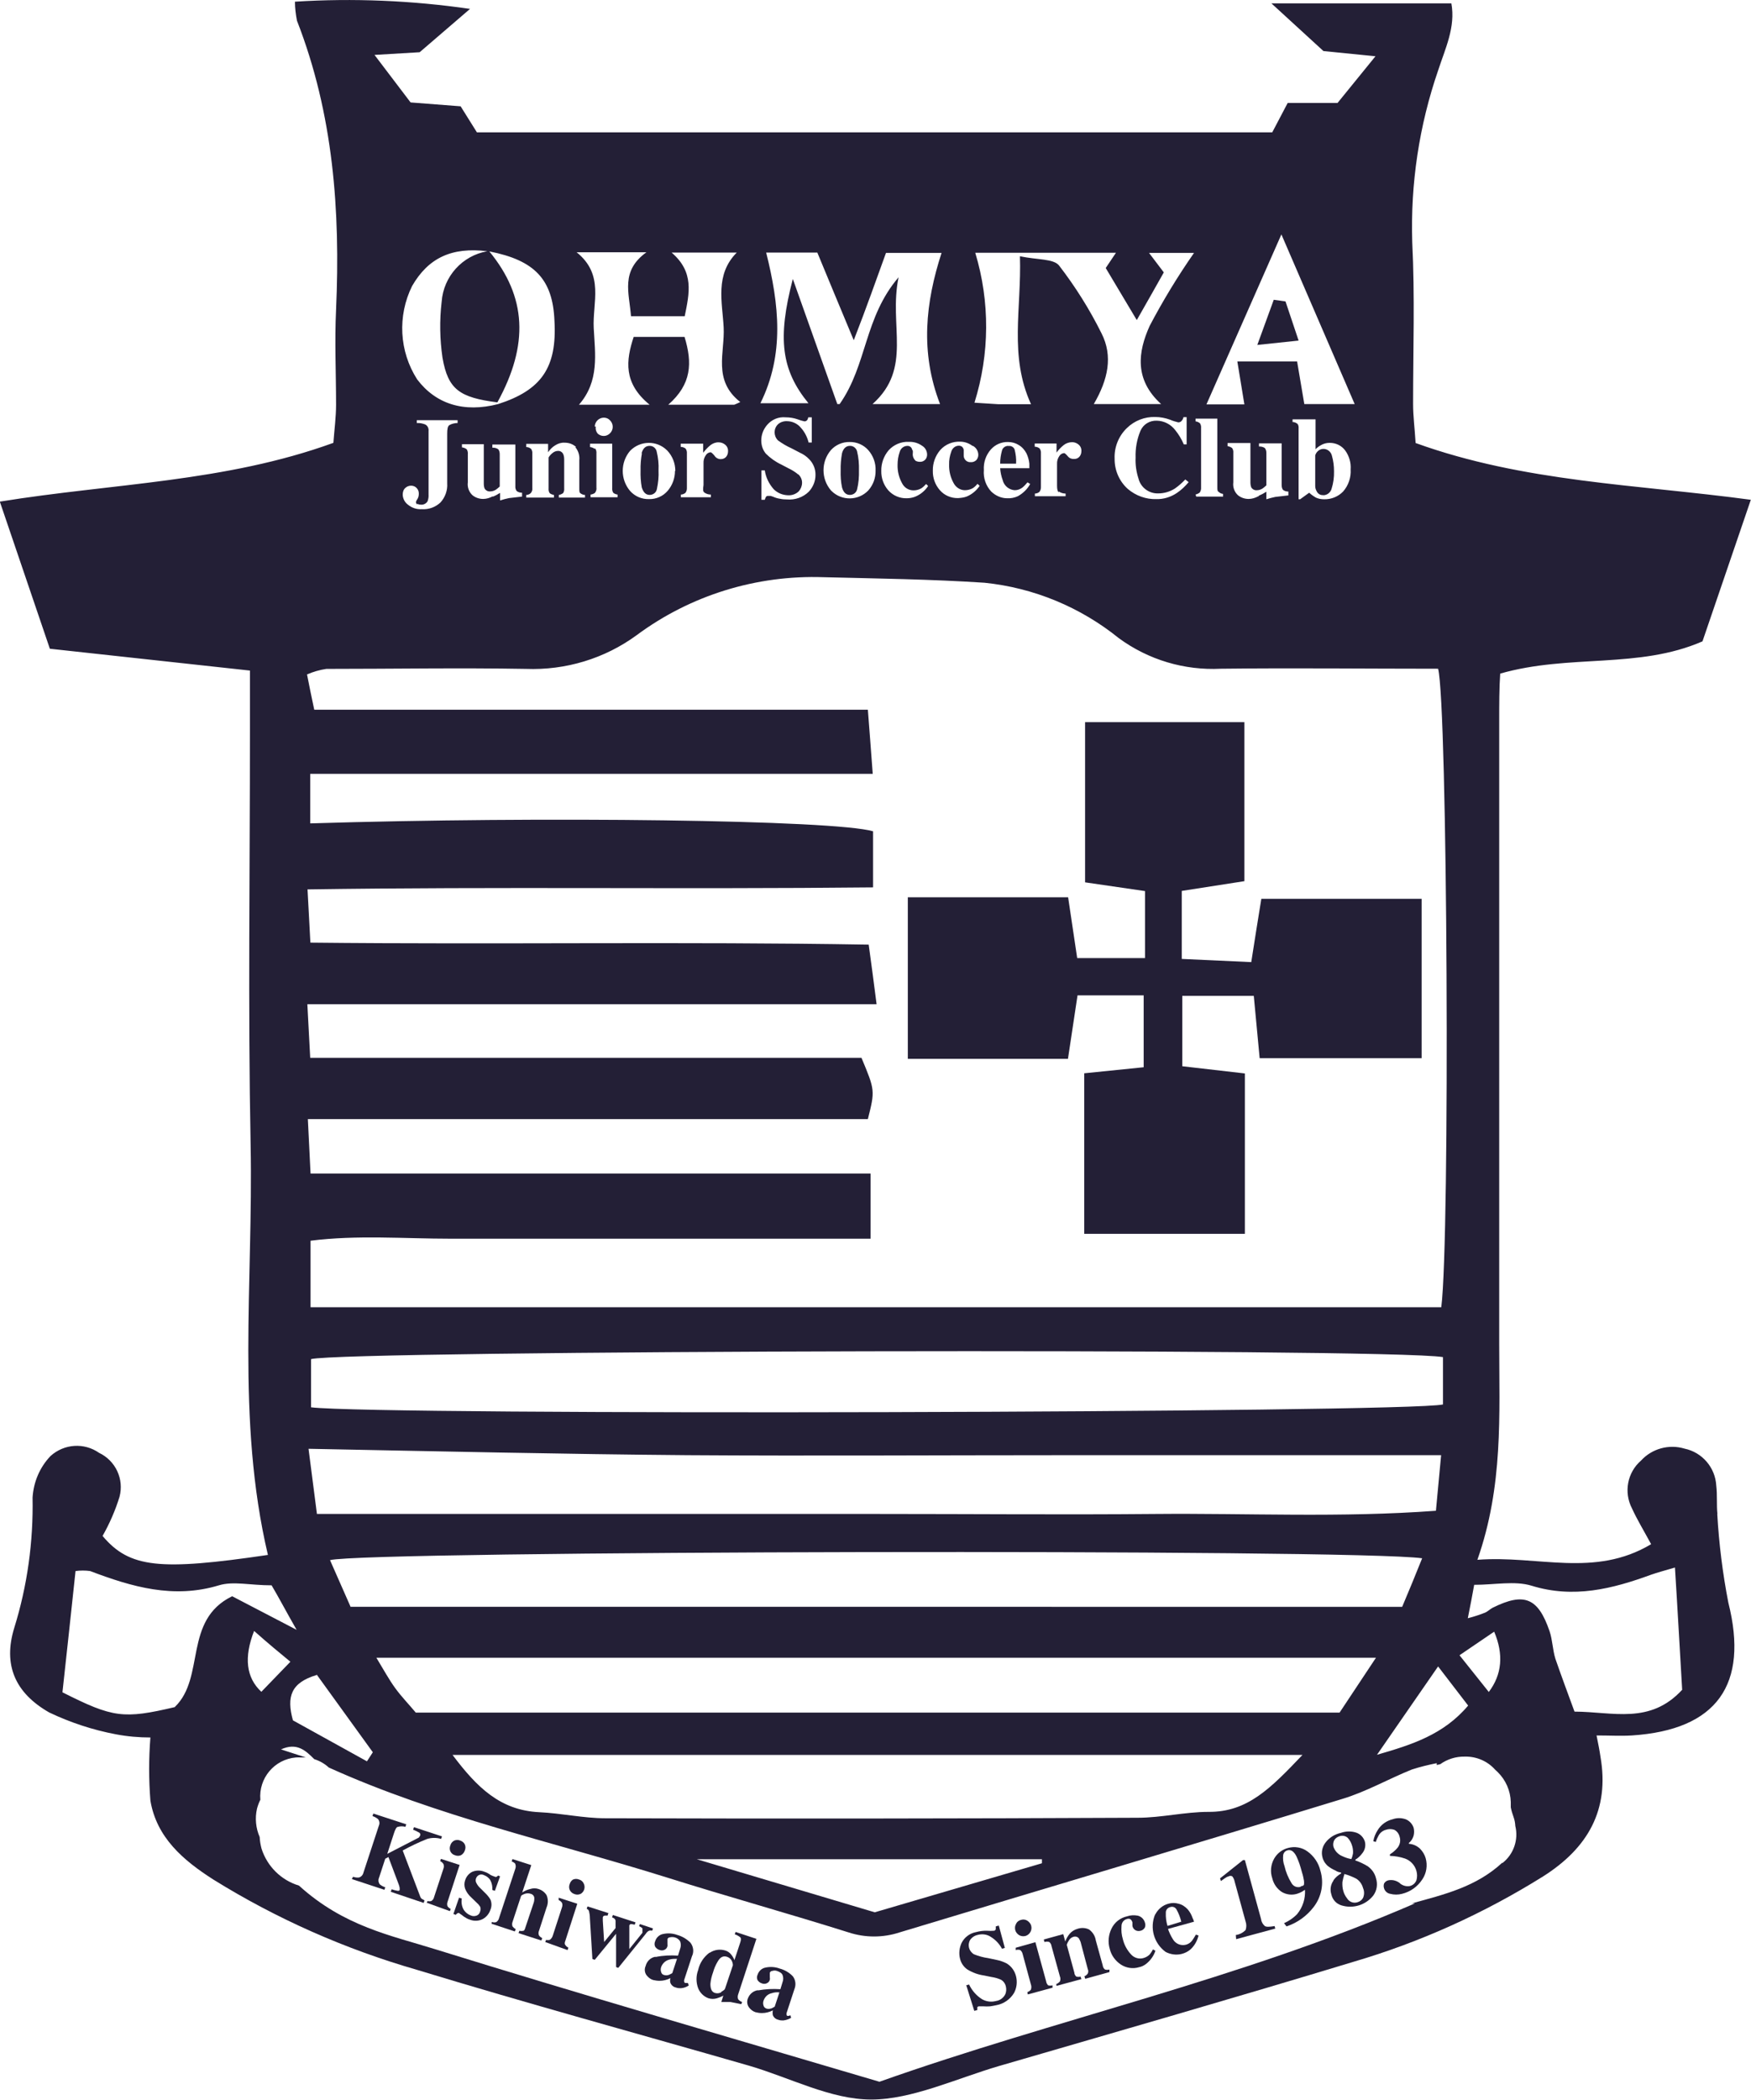 <svg xmlns="http://www.w3.org/2000/svg" id="Capa_2" data-name="Capa 2" viewBox="0 0 104.31 125.03"><defs><style>      .cls-1 {        fill: #231f36;      }    </style></defs><g id="Capa_2-2" data-name="Capa 2"><g id="Capa_2-3" data-name="Capa 2"><g id="Capa_1-2" data-name="Capa 1-2"><path class="cls-1" d="M21.02,111.75c.11,.04,.23,.06,.35,.05,.14-.03,.25-.15,.28-.29l.92-2.8c.06-.13,.04-.28-.05-.39-.1-.08-.21-.14-.33-.18l.05-.15,1.96,.64-.05,.15c-.14-.04-.3-.04-.44,0-.09,0-.17,.16-.24,.38l-.4,1.23,1.65-.85,.23-.12s.06-.08,.08-.12c.03-.06,0-.14-.05-.17-.12-.07-.24-.13-.37-.18l.05-.15,1.67,.55-.05,.15c-.27-.08-.56-.08-.83,0-.5,.2-.99,.43-1.46,.69l1.05,2.76s.04,.09,.09,.12l.16,.09-.05,.15-1.96-.66,.05-.15c.12,.04,.24,.07,.36,.09,.07,0,.11,0,.12-.06,0-.04,0-.07,0-.11-.01-.07-.03-.13-.05-.19l-.62-1.65-.19,.1-.37,1.13c-.06,.13-.04,.29,.05,.4,.1,.08,.2,.13,.32,.17l-.05,.15-1.94-.64,.07-.13Z"></path><path class="cls-1" d="M25.46,113.2c.08,.02,.16,.02,.23,0,.09-.05,.15-.14,.17-.24l.56-1.7c.03-.08,.03-.17,0-.26-.05-.08-.12-.14-.2-.18l.05-.13,1.11,.36-.72,2.2c-.03,.09-.03,.18,0,.26,.05,.07,.11,.12,.19,.16l-.05,.13-1.38-.5,.05-.1Zm1.6-3.6c.12-.05,.25-.05,.36,0,.12,.04,.22,.12,.27,.23,.05,.11,.05,.24,0,.36-.04,.12-.12,.22-.23,.28-.11,.05-.24,.05-.36,0-.12-.03-.22-.12-.27-.23-.05-.11-.05-.24,0-.36,.03-.12,.12-.22,.23-.28Z"></path><path class="cls-1" d="M27.35,113l.16,.05c-.04,.24,0,.48,.12,.68,.1,.15,.25,.27,.42,.33,.11,.05,.24,.05,.36,0,.09-.04,.17-.13,.19-.23,.04-.1,.04-.21,0-.3-.05-.07-.1-.14-.16-.19l-.36-.35c-.16-.14-.29-.32-.37-.52-.06-.17-.06-.35,0-.51,.07-.22,.22-.4,.42-.5,.24-.1,.5-.1,.74,0,.13,.04,.25,.11,.36,.19,.08,.04,.16,.07,.25,.1,.03,.02,.07,.02,.11,0,.03-.02,.06-.04,.08-.07l.12,.05-.31,.86-.15-.05c.01-.19-.02-.39-.11-.56-.08-.15-.22-.26-.38-.32-.17-.09-.37-.03-.46,.14-.05,.09-.06,.21-.01,.31,.06,.12,.14,.23,.24,.32l.26,.26c.13,.12,.25,.26,.34,.41,.09,.2,.09,.43,0,.63-.07,.22-.23,.41-.43,.53-.24,.13-.52,.15-.78,.05-.08-.02-.16-.06-.23-.1-.09-.05-.18-.11-.26-.18l-.09-.06-.06-.05h0s-.06-.02-.09,0c-.05,.02-.09,.06-.12,.1l-.14-.05,.33-.95Z"></path><path class="cls-1" d="M29.31,114.45c.09,.03,.18,.03,.26,0,.08-.06,.14-.14,.16-.24l.97-2.94c.03-.09,.03-.18,0-.26,0-.06-.1-.12-.22-.17l.05-.14,1.12,.36-.54,1.63c.15-.1,.31-.17,.49-.21,.15-.05,.32-.05,.47,0,.2,.06,.38,.19,.49,.37,.1,.23,.1,.5,0,.73l-.45,1.39c-.04,.09-.04,.19,0,.28,.05,.07,.12,.12,.19,.16l-.05,.14-1.36-.44,.05-.14c.08,.02,.16,.02,.24,0,.05,0,.09-.09,.13-.23l.47-1.4c.04-.1,.05-.2,.05-.31,0-.12-.09-.23-.21-.26-.11-.04-.24-.04-.36,0-.13,.05-.21,.1-.22,.13l-.51,1.55c-.03,.08-.03,.17,0,.26,.05,.06,.11,.12,.19,.16l-.05,.14-1.39-.46,.02-.1Z"></path><path class="cls-1" d="M32.52,115.51c.08,.02,.16,.02,.23,0,.09-.06,.15-.15,.18-.25l.55-1.69c.03-.09,.03-.18,0-.26-.05-.08-.12-.13-.2-.17v-.14l1.11,.36-.71,2.2c-.05,.12-.05,.21,0,.26,.04,.07,.11,.12,.18,.16l-.05,.14-1.33-.48,.05-.12Zm1.62-3.59c.11-.05,.24-.05,.36,0,.12,.03,.22,.12,.27,.23,.12,.23,.03,.51-.19,.63,0,0,0,0-.01,0-.11,.05-.24,.05-.36,0-.12-.04-.22-.13-.27-.24-.05-.11-.05-.24,0-.36,.03-.11,.11-.21,.21-.27Z"></path><path class="cls-1" d="M36.24,113.93l-.05,.14c-.06-.01-.12-.01-.18,0-.06,.01-.1,.06-.1,.12,0,.02,0,.05,0,.07v.11l.08,1.27h0l.68-.83c0-.06,0-.12,0-.19,0-.08,0-.16,0-.23,0-.05-.02-.09-.05-.13-.05-.04-.1-.07-.16-.09l.05-.14,1.35,.44-.05,.14c-.07-.02-.14-.03-.21-.04-.05,0-.09,.03-.11,.08v.1c0,.05,0,.11,0,.16v1.15h0l.78-.97v-.27c-.06-.05-.13-.1-.2-.12l.05-.13,.78,.26-.05,.14c-.06-.02-.13-.02-.19,0-.08,.04-.14,.1-.19,.18l-1.64,2.03-.13-.05v-1.98h0l-1.27,1.55-.14-.05-.15-2.44c0-.14-.02-.27-.05-.4-.02-.07-.07-.12-.14-.15l.05-.14,1.25,.4Z"></path><path class="cls-1" d="M39.06,116.53c.44-.09,.89-.11,1.33-.08l.13-.42c.05-.14,.05-.28,0-.42-.07-.13-.2-.22-.34-.25-.09-.02-.18-.02-.27,0-.07,0-.13,.05-.15,.11,0,.02,0,.04,0,.06,0,.02,0,.04,0,.06v.05s0,.09,0,.13c.01,.04,.01,.08,0,.12-.02,.1-.09,.18-.19,.22-.09,.04-.19,.04-.29,0-.1-.03-.19-.1-.25-.19-.05-.1-.05-.22,0-.33,.07-.22,.25-.39,.48-.43,.28-.06,.57-.04,.84,.06,.29,.08,.56,.24,.78,.46,.18,.23,.22,.55,.09,.81l-.46,1.4s-.02,.08,0,.12c0,.03,.03,.05,.05,.07h.06s.07,0,.11,0l.05,.15c-.14,.09-.3,.15-.47,.16-.1,0-.19,0-.29-.04-.15-.03-.27-.13-.33-.27-.03-.09-.03-.19,0-.29-.2,.1-.42,.16-.65,.16-.13,0-.26-.02-.39-.05-.16-.05-.29-.16-.39-.29-.11-.16-.13-.36-.05-.54,.07-.28,.29-.5,.57-.55Zm.78,1.07c.07-.03,.14-.07,.21-.11l.28-.85c-.16,0-.31,0-.47,.05-.22,.06-.39,.22-.47,.43-.04,.1-.04,.22,0,.32,.02,.08,.08,.14,.16,.16,.09,.03,.19,.03,.28,0h0Z"></path><path class="cls-1" d="M42.28,116.28c.27-.18,.6-.23,.91-.14,.15,.04,.28,.13,.37,.25,.08,.1,.15,.21,.19,.33l.35-1.06c.05-.15,.05-.25,0-.3-.1-.08-.21-.14-.33-.18l.05-.14,1.24,.41-1.09,3.32c-.03,.09-.03,.18,0,.27,.06,.08,.14,.14,.24,.17l-.05,.13-.65-.13h-.54l.12-.38c-.12,.07-.25,.12-.38,.16-.16,.05-.34,.05-.5,0-.28-.1-.51-.32-.62-.6-.13-.35-.13-.73,0-1.08,.09-.42,.34-.79,.68-1.04Zm.68,2.33c.14-.08,.22-.14,.23-.19l.47-1.4s0-.12-.06-.25c-.06-.12-.16-.21-.29-.25-.21-.07-.4,0-.56,.29-.12,.2-.21,.41-.27,.63-.08,.22-.14,.45-.16,.69,0,.29,.07,.47,.26,.54,.13,.04,.27,.03,.39-.04v-.02Z"></path><path class="cls-1" d="M45.16,118.52c.44-.08,.88-.1,1.33-.07l.13-.43c.05-.13,.05-.28,0-.41-.04-.11-.16-.19-.34-.25-.09-.03-.18-.03-.27,0-.07,0-.13,.05-.15,.11,0,.02,0,.04,0,.06,0,.02,0,.04,0,.05v.05s0,.08,0,.12c.01,.04,.01,.09,0,.13-.02,.1-.09,.18-.19,.22-.09,.04-.19,.04-.29,0-.1-.03-.19-.1-.25-.19-.05-.1-.05-.22,0-.32,.07-.22,.25-.39,.48-.43,.28-.06,.57-.04,.84,.06,.3,.08,.57,.24,.78,.46,.17,.22,.2,.52,.09,.78l-.46,1.4s-.02,.08,0,.12c0,.03,.03,.05,.05,.06h.06s.08-.02,.11-.04l.05,.15c-.14,.09-.3,.14-.47,.16-.1,0-.19,0-.29-.04-.15-.03-.27-.13-.33-.27-.02-.09-.02-.19,0-.29-.2,.1-.42,.16-.65,.16-.13,0-.26-.02-.38-.05-.16-.05-.3-.16-.4-.3-.11-.16-.13-.36-.05-.54,.1-.25,.32-.43,.58-.47Zm.78,1.08c.07-.03,.14-.07,.21-.11l.28-.85c-.16-.02-.32,0-.47,.05-.22,.05-.39,.21-.47,.43-.04,.1-.04,.22,0,.32,.02,.08,.09,.13,.16,.16,.09,.03,.18,.03,.26,0h.02Z"></path><path class="cls-1" d="M57.55,118.22l.18-.05c.17,.36,.44,.67,.78,.88,.25,.14,.55,.18,.83,.1,.22-.03,.42-.17,.53-.37,.08-.15,.09-.33,.05-.5-.04-.17-.15-.32-.3-.4-.18-.08-.37-.13-.57-.16l-.44-.09c-.35-.05-.68-.17-.99-.36-.22-.16-.37-.38-.43-.64-.08-.31-.04-.64,.09-.93,.17-.34,.49-.58,.86-.65,.22-.06,.45-.09,.68-.08,.13,.01,.25,.01,.38,0,.06,0,.1-.04,.12-.09,0-.06,0-.11,0-.17l.18-.05,.36,1.33-.17,.05c-.15-.28-.37-.52-.64-.69-.24-.17-.54-.21-.82-.13-.18,.04-.34,.15-.44,.3-.17,.3-.07,.67,.23,.85,.27,.11,.56,.19,.85,.23l.52,.11c.2,.04,.39,.11,.57,.2,.29,.17,.49,.45,.57,.78,.08,.33,.04,.68-.12,.98-.23,.38-.61,.65-1.05,.73-.13,.03-.25,.05-.38,.07-.13,.01-.27,.01-.4,0h-.28s-.06,.02-.08,.05c0,.06,0,.11,0,.17l-.18,.05-.47-1.5Z"></path><path class="cls-1" d="M60.53,114.55c.06-.12,.17-.2,.3-.23,.13-.04,.26-.02,.37,.05,.11,.07,.2,.18,.23,.3,.07,.26-.08,.53-.34,.61-.13,.03-.26,.02-.38-.05-.11-.07-.2-.18-.23-.3-.03-.13-.02-.26,.05-.37Zm.68,4.07c.08-.03,.15-.08,.2-.14,.04-.1,.04-.22,0-.32l-.49-1.81c-.02-.09-.07-.17-.14-.23-.09-.03-.18-.03-.27,0v-.14l1.17-.33,.64,2.33c.01,.09,.06,.18,.12,.24,.08,.02,.17,.02,.26,0v.14l-1.47,.4-.03-.15Z"></path><path class="cls-1" d="M62.91,118.15c.09-.03,.16-.09,.23-.16,.04-.1,.04-.21,0-.3l-.5-1.81c-.01-.09-.06-.18-.13-.24-.09-.03-.19-.03-.29,0l-.04-.15,1.16-.32,.12,.44c.06-.17,.15-.33,.27-.47,.12-.14,.29-.24,.47-.29,.22-.07,.46-.06,.67,.04,.22,.15,.37,.39,.41,.66l.41,1.48c.01,.1,.06,.19,.14,.25,.08,.02,.17,.02,.26,0v.15l-1.44,.4-.05-.15c.08-.03,.15-.09,.2-.16,.04-.09,.04-.18,0-.27l-.4-1.51c-.02-.11-.07-.21-.12-.3-.07-.11-.21-.15-.33-.11-.11,.03-.2,.1-.26,.19-.06,.09-.11,.18-.14,.29l.45,1.65c0,.09,.05,.18,.12,.24,.08,.02,.17,.02,.25,0l.05,.15-1.48,.4-.02-.12Z"></path><path class="cls-1" d="M67.78,114.07c.2,.05,.36,.2,.42,.4,.04,.1,.04,.21,0,.31-.06,.1-.15,.17-.26,.19-.07,.02-.15,.02-.22,0-.14-.04-.24-.16-.26-.3,0-.03,0-.05,0-.08v-.12c-.02-.08-.07-.16-.14-.2-.06-.02-.13-.02-.19,0-.19,.05-.32,.22-.32,.42-.02,.26,0,.52,.08,.78,.08,.34,.25,.65,.49,.91,.18,.2,.46,.29,.72,.22,.15-.04,.28-.11,.39-.22,.07-.09,.14-.19,.19-.3l.15,.08c-.1,.31-.3,.58-.55,.78-.13,.1-.27,.17-.43,.2-.36,.11-.76,.05-1.08-.16-.33-.22-.57-.55-.66-.93-.12-.4-.08-.83,.1-1.2,.18-.38,.52-.65,.93-.74,.2-.07,.42-.08,.64-.04Z"></path><path class="cls-1" d="M68.82,114c.16-.31,.44-.55,.78-.64,.2-.06,.41-.06,.61,0,.21,.05,.39,.17,.54,.33,.13,.15,.23,.33,.29,.51,.04,.08,.07,.15,.09,.23l-1.55,.43c.07,.21,.17,.42,.29,.61,.15,.27,.47,.41,.78,.33,.15-.04,.28-.13,.37-.25,.08-.11,.15-.23,.22-.35l.16,.05c-.08,.32-.24,.61-.48,.83-.15,.13-.33,.22-.53,.27-.32,.08-.66,.03-.95-.12-.7-.51-.96-1.43-.63-2.23h0Zm1.55,.43c-.06-.26-.16-.51-.29-.74-.08-.13-.23-.18-.37-.13-.16,.04-.27,.18-.26,.34-.01,.26,.02,.52,.1,.78l.82-.25Z"></path><path class="cls-1" d="M73.63,115.22c.22-.03,.42-.14,.57-.29,.06-.17,.06-.35,0-.52l-.65-2.37c-.02-.11-.07-.22-.14-.31-.07-.04-.15-.04-.22,0-.08,.02-.15,.06-.22,.11l-.24,.17-.05-.16,1.37-1.09h.11l.96,3.5c.02,.17,.1,.32,.23,.43,.09,.06,.29,.05,.58,0l.04,.15-2.33,.63-.02-.24Z"></path><path class="cls-1" d="M76.49,114.52c.29-.13,.56-.31,.78-.54,.34-.41,.5-.93,.47-1.45h0l-.19,.12c-.09,.05-.19,.09-.29,.12-.3,.09-.63,.05-.9-.11-.29-.19-.49-.48-.57-.82-.13-.38-.09-.8,.11-1.16,.18-.32,.48-.55,.83-.64,.39-.11,.82-.04,1.15,.2,.39,.28,.67,.69,.78,1.16,.22,.74,.07,1.54-.4,2.15-.41,.54-.98,.95-1.62,1.16l-.14-.18Zm1.1-2.21c.05-.04,.09-.06,.09-.09,.01-.07,.01-.15,0-.23-.03-.16-.06-.32-.11-.47-.05-.2-.11-.38-.16-.54-.05-.14-.1-.27-.16-.4-.05-.11-.11-.21-.19-.29-.09-.1-.23-.15-.36-.11-.14,.03-.24,.15-.26,.29-.02,.22,0,.44,.08,.65,.08,.35,.22,.69,.41,1,.1,.19,.31,.29,.52,.24l.12-.07Z"></path><path class="cls-1" d="M79.43,111.97c.12-.17,.28-.31,.46-.41v-.06c-.12-.01-.24-.05-.34-.12-.14-.06-.28-.14-.4-.23-.1-.07-.18-.17-.25-.27-.05-.09-.1-.19-.12-.29-.08-.3-.01-.62,.18-.87,.23-.3,.55-.5,.92-.58,.31-.11,.65-.11,.95,0,.23,.09,.41,.29,.48,.53,.06,.24,0,.5-.16,.69-.11,.15-.25,.28-.41,.38v.04c.26,.09,.51,.21,.74,.35,.24,.17,.42,.42,.49,.71,.11,.35,.06,.73-.16,1.03-.45,.57-1.2,.8-1.89,.59-.31-.09-.54-.34-.61-.66-.09-.28-.04-.59,.13-.82Zm1.17-1.6c.01-.14,0-.28-.04-.42-.05-.19-.14-.37-.27-.51-.13-.12-.32-.16-.49-.1-.13,.04-.25,.12-.32,.24-.06,.12-.08,.27-.04,.4,.09,.25,.28,.45,.53,.55,.17,.08,.34,.14,.53,.17,.05-.11,.08-.22,.1-.33Zm-.36,2.66c.13,.22,.39,.32,.63,.24,.14-.04,.26-.13,.33-.26,.08-.19,.08-.4,0-.58-.06-.23-.2-.43-.4-.56-.23-.12-.46-.21-.71-.28-.05,.15-.09,.31-.12,.47-.01,.18,0,.36,.05,.53,.04,.16,.12,.31,.22,.44h0Z"></path><path class="cls-1" d="M83.4,112.15c.16,.13,.36,.19,.57,.16,.19-.04,.34-.17,.41-.35,.05-.18,.05-.37,0-.55-.09-.34-.35-.62-.68-.74-.29-.1-.59-.15-.9-.16v-.09c.17-.11,.33-.24,.46-.4,.14-.18,.19-.42,.12-.64-.04-.18-.15-.33-.31-.42-.17-.06-.35-.06-.52,0-.18,.05-.33,.17-.42,.33-.07,.12-.13,.25-.17,.39l-.15-.04c.04-.24,.13-.46,.26-.66,.2-.33,.52-.56,.89-.65,.25-.09,.52-.09,.78,0,.22,.09,.39,.27,.47,.5,.04,.16,.04,.32,0,.48-.05,.17-.14,.32-.28,.43v.05c.25,.02,.48,.12,.66,.29,.16,.16,.28,.36,.34,.57,.12,.43,.05,.89-.2,1.26-.28,.43-.71,.74-1.21,.86-.23,.06-.47,.06-.7,0-.18-.03-.32-.16-.37-.33-.03-.09-.03-.19,0-.28,.06-.11,.16-.18,.28-.2,.24-.04,.48,.03,.67,.18Z"></path><path class="cls-1" d="M78.82,29.49c.23,0,.43-.15,.5-.37,.11-.34,.16-.7,.15-1.06,0-.32-.04-.63-.13-.94-.06-.23-.27-.39-.5-.39-.14,0-.27,.06-.36,.16-.06,.06-.11,.15-.13,.23v1.82c0,.11,.03,.21,.08,.3,.07,.16,.23,.26,.4,.24Z"></path><path class="cls-1" d="M60.06,26.55c-.17,0-.33,.11-.37,.28-.07,.25-.11,.51-.11,.78h.95c.02-.29-.02-.58-.09-.85-.06-.15-.22-.23-.37-.2Z"></path><path class="cls-1" d="M50.63,26.55c-.23,0-.39,.15-.47,.44-.06,.34-.09,.68-.08,1.02-.01,.34,.01,.68,.08,1.01,.08,.29,.23,.45,.47,.45,.21,0,.39-.14,.43-.34,.09-.37,.12-.74,.11-1.12,.01-.38-.02-.75-.11-1.12-.04-.2-.23-.35-.43-.34Z"></path><path class="cls-1" d="M38.24,26.99c-.06,.33-.09,.68-.08,1.02-.01,.34,.01,.68,.07,1.01,.09,.29,.24,.45,.47,.45,.21,0,.39-.14,.43-.34,.08-.37,.12-.74,.1-1.12,.02-.38-.02-.75-.11-1.12-.04-.2-.22-.35-.43-.34-.23,0-.39,.15-.47,.44Z"></path><path class="cls-1" d="M102.31,90.16c-.06-.57,0-1.13-.07-1.7-.06-1.08-.84-1.98-1.89-2.2-.93-.28-1.94,0-2.59,.71-.82,.71-1.04,1.89-.54,2.85,.3,.66,.68,1.28,1.14,2.13-3.38,2.02-6.75,.65-10.35,.93,1.55-4.4,1.3-8.64,1.3-12.86V42.95c0-1,0-2.01,.06-2.84,4.13-1.18,8.24-.26,12.05-1.92l2.88-8.43c-6.84-.92-13.52-1.05-19.97-3.38-.05-.85-.15-1.59-.15-2.33,0-3.2,.11-6.43-.05-9.62-.11-3.49,.41-6.96,1.55-10.26,.41-1.27,1.04-2.55,.78-3.97h-10.72l3.1,2.84,3.1,.31-2.26,2.78h-2.97c-.32,.61-.61,1.16-.92,1.75H28.41l-.97-1.55-2.98-.23-2.15-2.83,2.69-.16,3-2.58C24.55,.03,21.05-.12,17.57,.1c0,.38,.05,.76,.12,1.13,2.17,5.56,2.59,11.33,2.33,17.21-.09,1.89,0,3.78,0,5.66,0,.74-.1,1.47-.16,2.27-6.44,2.34-13.15,2.41-19.87,3.5,1.02,3,1.92,5.65,2.98,8.76l11.92,1.3v3.62c0,8.21-.12,16.42,.04,24.63s-.87,16.34,1.03,24.41c-6.45,.95-8.24,.78-9.85-1.13,.42-.74,.76-1.52,1.01-2.33,.28-1.05-.23-2.15-1.22-2.62-.89-.62-2.08-.54-2.89,.19-.64,.67-1.01,1.54-1.07,2.47,.05,2.63-.31,5.25-1.09,7.76-.68,2.21,.05,3.88,2.08,5.04,1.26,.6,2.59,1.04,3.97,1.3,.68,.13,1.37,.19,2.06,.19-.1,1.25-.1,2.51,0,3.76,.37,2.2,1.95,3.55,3.75,4.7,3.77,2.34,7.84,4.14,12.11,5.37,6.56,2,13.19,3.81,19.79,5.71,2.44,.71,4.87,2.02,7.29,2.02s5.07-1.25,7.59-1.99c7.05-2.05,14.11-4.08,21.13-6.21,3.99-1.17,7.79-2.89,11.31-5.09,2.65-1.68,3.97-3.95,3.41-7.14-.05-.35-.12-.7-.23-1.25,.78,0,1.45,.04,2.1,0,5.07-.33,6.98-3.03,5.75-7.91-.34-1.75-.56-3.52-.66-5.29Zm-66.25,18.11c-1.31,0-2.62-.3-3.93-.36-2.33-.11-3.72-1.48-5.17-3.41h50.63c-1.89,1.98-3.27,3.41-5.6,3.39-1.4,0-2.81,.35-4.21,.35-10.57,.05-21.15,.06-31.71,.03Zm26.01,2.44v.24l-9.96,2.92-10.6-3.16h20.56Zm-37.3-8.73c-.39-.47-.84-.93-1.22-1.45s-.68-1.08-1.13-1.82h59.55l-2.17,3.27H24.78Zm-3.88-6.29l-1.23-2.79c2.1-.56,61.11-.68,65.06-.11-.44,1.09-.78,1.93-1.19,2.89H20.9Zm20.1-9.04c7.45,.05,14.91,0,22.36,0h22.5c-.1,1.03-.19,2.03-.31,3.31-5.66,.42-11.2,.14-16.71,.19s-10.95,0-16.42,0H18.88c-.18-1.39-.32-2.45-.5-3.88,7.76,.15,15.17,.32,22.59,.38h.03Zm-22.46-2.85v-2.87c1.92-.52,64.03-.68,67.43-.12v2.82c-2.16,.5-63.42,.66-67.43,.17Zm.34,15.92l3.34,4.62-.35,.54-4.41-2.44c-.39-1.41-.12-2.24,1.41-2.7h0Zm66.8-.49l1.79,2.33c-1.46,1.73-3.35,2.33-5.43,2.93l3.64-5.26Zm1.28-.67l2.06-1.4q.86,2.03-.32,3.59l-1.74-2.18ZM76.34,13.97l4.36,10.09h-3c-.16-.92-.28-1.68-.43-2.54h-3.56c.15,.92,.28,1.7,.42,2.56h-2.26l4.46-10.11Zm.95,11.27c-.08-.07-.18-.11-.29-.11v-.16h1.37v1.78c.09-.09,.19-.17,.3-.23,.16-.1,.35-.15,.54-.15,.37,0,.71,.16,.93,.46,.23,.32,.35,.72,.32,1.12,.03,.48-.13,.96-.45,1.32-.29,.3-.7,.47-1.13,.46-.17,0-.34-.03-.49-.1-.14-.08-.28-.18-.4-.29l-.54,.39h-.09v-4.22c.01-.1-.01-.21-.08-.29v.03Zm-2.33,4.31c-.18,.1-.38,.16-.58,.16-.22,0-.44-.07-.62-.21-.22-.19-.33-.49-.29-.78v-1.75c.01-.1-.01-.2-.07-.29-.08-.06-.17-.1-.27-.11v-.19h1.36v2.33c0,.11,.01,.21,.05,.31,.07,.12,.21,.19,.35,.17,.11,0,.22-.04,.32-.1,.08-.06,.16-.12,.23-.19v-1.92c0-.11-.02-.21-.09-.3-.1-.07-.23-.1-.35-.09v-.19h1.35v2.48c0,.1,.02,.21,.08,.29,.09,.07,.2,.1,.32,.1v.23l-.78,.09c-.18,.04-.35,.08-.53,.14v-.45c-.14,.09-.29,.17-.44,.23l-.04,.06Zm-3.75-.1c.09-.02,.18-.06,.26-.12,.06-.09,.09-.2,.08-.3v-3.54c.01-.1-.01-.2-.07-.29-.08-.06-.17-.1-.26-.11v-.16h1.3v4.07c0,.16,0,.25,.08,.29,.07,.07,.16,.11,.26,.12v.16h-1.6l-.04-.13Zm-13.1-14.4h8.37l-.61,.91,1.85,3.1c.68-1.2,1.16-2.03,1.61-2.84l-.88-1.16h2.68c-.97,1.39-1.85,2.84-2.64,4.34-.7,1.55-.93,3.2,.68,4.66h-4.01c.85-1.46,1.15-2.85,.46-4.21-.71-1.43-1.56-2.78-2.53-4.04-.33-.41-1.28-.33-2.33-.55,.1,3.14-.66,5.91,.66,8.81h-1.95l-1.42-.09c.91-2.9,.93-6.01,.05-8.92Zm9.71,13.44c.13,.54,.63,.91,1.18,.89,.35,0,.69-.1,.99-.29,.23-.16,.43-.34,.62-.54l.2,.16c-.21,.25-.44,.47-.71,.65-.36,.24-.78,.37-1.21,.36-.62,.02-1.23-.2-1.71-.61-.51-.46-.79-1.12-.78-1.8-.03-.68,.24-1.35,.73-1.82,.45-.44,1.06-.68,1.69-.66,.3,0,.6,.06,.88,.16,.16,.07,.32,.12,.49,.16,.08,0,.16-.03,.21-.1,.05-.06,.09-.13,.1-.21h.19v1.62h-.17c-.13-.31-.3-.59-.51-.85-.26-.34-.66-.55-1.09-.56-.42-.02-.81,.21-.98,.6-.21,.5-.31,1.05-.29,1.6-.02,.42,.04,.84,.17,1.24Zm-4.74,.78c.12,.08,.26,.12,.4,.12v.16h-1.83v-.16c.1,0,.2-.04,.27-.1,.06-.08,.09-.17,.09-.27v-2.03c.01-.1-.02-.21-.08-.29-.08-.06-.18-.1-.29-.1v-.19h1.3v.54c.12-.17,.27-.32,.43-.45,.14-.11,.32-.17,.5-.17,.14,0,.27,.05,.38,.14,.12,.1,.18,.24,.17,.4,0,.12-.04,.24-.12,.33-.08,.09-.19,.13-.31,.13-.14,.01-.28-.04-.37-.15-.11-.13-.19-.2-.23-.2-.11,.01-.22,.07-.28,.17-.1,.14-.15,.31-.14,.48v1.3c0,.19,.03,.33,.1,.39v-.04Zm-3.34-.65c.09,.32,.38,.55,.71,.57,.17,0,.33-.06,.46-.16,.11-.09,.21-.2,.3-.31l.16,.1c-.17,.31-.43,.56-.74,.73-.2,.09-.41,.13-.63,.12-.35,0-.69-.15-.95-.4-.32-.34-.48-.81-.44-1.28-.03-.45,.12-.89,.42-1.23,.26-.29,.63-.45,1.02-.44,.23,0,.45,.06,.64,.18,.2,.12,.35,.29,.46,.5,.09,.19,.15,.4,.17,.61,0,.09,0,.18,0,.27h-1.74c.02,.25,.07,.49,.16,.73Zm-1.78-2.07c.2,.11,.32,.32,.32,.54,0,.12-.05,.23-.12,.31-.09,.08-.2,.13-.33,.12-.21,.02-.4-.14-.42-.36,0-.03,0-.06,0-.09v-.09s0-.08,0-.12c.01-.09-.02-.18-.09-.25-.06-.05-.13-.07-.2-.07-.21,0-.39,.15-.45,.35-.09,.25-.14,.51-.13,.78-.01,.38,.08,.75,.26,1.08,.13,.26,.39,.44,.68,.44,.16,0,.33-.04,.47-.12,.11-.07,.2-.16,.28-.26l.13,.12c-.19,.28-.46,.51-.78,.64-.16,.06-.34,.08-.51,.09-.41,.01-.81-.16-1.08-.47-.28-.32-.43-.73-.42-1.16-.01-.45,.15-.89,.44-1.23,.3-.34,.74-.52,1.19-.5,.26,0,.52,.09,.73,.25h.02Zm-12.32-11.51h3.05c.67,1.61,1.33,3.22,2.17,5.22,.78-2,1.32-3.55,1.92-5.2h3.31c-.95,2.93-1.29,5.9-.09,9h-4.02c2.4-2.15,.95-4.66,1.55-7.55-2.06,2.41-1.86,5.2-3.51,7.55h-.14c-.92-2.58-1.73-4.87-2.65-7.45-.93,3.56-.68,5.43,.93,7.4h-2.86c1.44-2.91,1.12-5.87,.34-8.98Zm8.61,11.58c-.05-.05-.12-.07-.19-.07-.21,0-.4,.14-.46,.35-.09,.25-.13,.51-.13,.78-.01,.38,.08,.75,.26,1.08,.13,.27,.39,.44,.69,.44,.16,0,.32-.04,.46-.12,.11-.07,.2-.16,.29-.26l.12,.12c-.19,.29-.46,.51-.78,.64-.16,.06-.33,.09-.5,.09-.41,.01-.81-.16-1.09-.47-.28-.32-.43-.73-.42-1.16-.01-.45,.15-.89,.44-1.23,.3-.33,.74-.52,1.19-.5,.28-.01,.55,.06,.78,.22,.2,.11,.32,.32,.32,.54,0,.12-.04,.23-.12,.31-.08,.08-.2,.13-.32,.12-.08,0-.16-.02-.23-.05-.14-.12-.21-.3-.18-.48v-.12c-.06-.09-.06-.18-.12-.22Zm-2.09,1.4c.01,.43-.14,.85-.43,1.18-.59,.62-1.58,.64-2.19,.04-.01-.01-.03-.03-.04-.04-.59-.69-.59-1.71,0-2.4,.28-.31,.69-.49,1.11-.48,.43-.01,.84,.17,1.12,.49,.29,.33,.45,.77,.43,1.21Zm-4.66,.19c-.17-.13-.35-.24-.54-.33l-.42-.22c-.34-.16-.65-.38-.92-.65-.18-.22-.27-.49-.27-.78,0-.35,.13-.68,.36-.94,.27-.31,.67-.48,1.09-.44,.25,0,.49,.04,.72,.12,.13,.05,.26,.09,.4,.12,.06,0,.12-.02,.16-.07,.04-.05,.06-.11,.07-.17h.21v1.5h-.19c-.08-.33-.24-.64-.47-.89-.2-.24-.51-.38-.82-.38-.2-.01-.4,.06-.54,.19-.26,.26-.26,.68,0,.95,.26,.19,.53,.35,.82,.48l.5,.26c.2,.09,.39,.22,.54,.38,.25,.25,.39,.59,.38,.95,0,.37-.15,.72-.4,.99-.35,.34-.82,.5-1.3,.46-.14,0-.28-.01-.41-.04-.14-.02-.28-.06-.41-.12l-.15-.05s-.06,0-.09,0h-.04c-.07,0-.12,0-.15,.06-.03,.05-.06,.11-.07,.17h-.2v-1.75h.2c.06,.42,.25,.8,.53,1.12,.22,.22,.52,.35,.84,.36,.24,.02,.49-.07,.66-.24,.12-.14,.19-.32,.19-.51,0-.19-.09-.38-.23-.5h-.03Zm-8.99-13.19c-1.55,1.12-1.03,2.4-.92,3.81h3.2c.28-1.38,.57-2.63-.78-3.79h3.88c-1.31,1.32-.86,2.95-.78,4.45s-.67,3.15,.99,4.45c-.12,.06-.24,.11-.36,.16h-3.93c1.4-1.23,1.44-2.49,.97-4.04h-3.03c-.46,1.4-.63,2.75,.95,4.04h-4.21c1.23-1.41,.96-3.03,.88-4.56s.65-3.18-1.02-4.52h4.15Zm3.45,14.31c.12,.08,.25,.12,.39,.12v.16h-1.79v-.16c.1,0,.19-.04,.27-.1,.06-.08,.09-.17,.09-.27v-2.08c.01-.1-.02-.21-.08-.29-.08-.06-.18-.1-.29-.1v-.19h1.34v.54c.13-.17,.27-.32,.43-.45,.14-.11,.32-.18,.5-.17,.14,0,.27,.05,.38,.14,.12,.1,.18,.24,.17,.4,0,.12-.04,.24-.12,.33-.08,.09-.2,.13-.32,.13-.15,0-.29-.08-.37-.21-.11-.13-.19-.2-.23-.2-.11,.01-.22,.07-.28,.17-.1,.14-.15,.31-.14,.48v1.3c-.04,.26-.04,.4,.06,.45h-.03Zm-1.75-1.29c0,.43-.15,.85-.43,1.18-.28,.33-.69,.51-1.12,.5-.43,.01-.83-.16-1.12-.48-.59-.69-.59-1.71,0-2.4,.6-.61,1.58-.63,2.19-.03,.01,.01,.02,.02,.03,.03,.3,.32,.47,.75,.47,1.2h-.03Zm-4.78-1.31c-.08-.06-.18-.1-.28-.11v-.2h1.32v2.64c-.01,.1,.01,.21,.07,.29,.07,.05,.16,.09,.25,.1v.16h-1.61v-.16c.09-.01,.17-.04,.25-.09,.08-.09,.12-.21,.1-.33v-2.03c.01-.1-.01-.2-.07-.29h-.03Zm0-1.32c0-.14,.06-.28,.16-.38,.1-.1,.24-.16,.38-.16,.14,0,.27,.05,.37,.16,.21,.21,.22,.55,0,.77,0,0,0,0,0,0-.1,.1-.23,.16-.37,.16-.14,0-.28-.05-.38-.16-.09-.12-.12-.26-.1-.4h-.05Zm-1.16,1.21c.18,.22,.27,.5,.24,.78v1.68c0,.16,0,.26,.08,.3,.08,.06,.17,.09,.26,.09v.16h-1.56v-.16c.09-.01,.17-.05,.25-.1,.06-.09,.08-.19,.07-.29v-1.66c0-.12,0-.24-.05-.36-.05-.13-.18-.22-.32-.21-.12,0-.24,.05-.33,.13-.09,.07-.17,.16-.23,.26v1.84c-.01,.1,.01,.21,.07,.29,.07,.05,.16,.09,.25,.1v.16h-1.65v-.16c.1,0,.2-.04,.27-.11,.07-.08,.11-.2,.09-.31v-2.03c.01-.1-.01-.2-.07-.29-.08-.07-.19-.11-.29-.11v-.19h1.3v.5c.11-.16,.25-.31,.42-.41,.17-.11,.36-.17,.56-.16,.26,0,.5,.08,.69,.26h-.05Zm-9.72-9.59c.97-1.68,2.37-2.33,4.48-2.07-1.49,.26-2.61,1.5-2.72,3.01-.13,1.11-.11,2.23,.05,3.33,.33,1.9,1.02,2.37,3.27,2.66,1.89-3.44,1.74-6.29-.48-8.99,2.71,.53,3.78,1.67,3.88,4.13,.16,2.79-.78,4.13-3.35,4.96-2.05,.53-3.72,0-4.83-1.47-1.07-1.67-1.18-3.78-.3-5.56Zm4.81,12.52c-.18,.1-.38,.16-.58,.16-.22,0-.44-.07-.62-.21-.22-.19-.33-.49-.29-.78v-1.68c.01-.1-.01-.2-.07-.29-.08-.06-.18-.1-.28-.11v-.19h1.3v2.33c0,.11,.01,.21,.05,.31,.07,.12,.21,.19,.35,.17,.11,0,.22-.04,.32-.1,.08-.06,.16-.12,.23-.19v-1.92c0-.11-.02-.21-.09-.3-.1-.07-.23-.1-.35-.09v-.19h1.37v2.48c-.01,.1,.02,.21,.08,.29,.09,.07,.2,.1,.32,.1v.23l-.78,.09c-.18,.04-.35,.08-.53,.14v-.45c-.14,.09-.29,.17-.44,.23Zm-4.49,.45c.06,.04,.13,.05,.19,.05,.16,.02,.33-.06,.41-.2,.05-.13,.07-.27,.06-.4v-3.78c.02-.17-.06-.33-.21-.4-.16-.06-.32-.09-.49-.08v-.17h2.43v.17c-.17,0-.35,.04-.5,.13-.09,.07-.12,.23-.12,.5v2.96c.03,.42-.12,.83-.4,1.14-.3,.28-.7,.43-1.12,.4-.3,.02-.59-.08-.82-.27-.19-.14-.3-.36-.31-.59,0-.15,.04-.3,.15-.4,.09-.09,.22-.14,.35-.14,.13,0,.25,.05,.33,.14,.09,.09,.13,.21,.13,.33,0,.11-.02,.22-.08,.32-.04,.05-.07,.11-.09,.18,0,.06,.03,.12,.08,.15v-.03Zm-5.43,9.83c3.96,0,7.92-.07,11.89,0,2.36,.09,4.69-.61,6.6-2.01,3.21-2.38,7.14-3.59,11.14-3.45,3.2,.08,6.39,.12,9.58,.33,2.93,.3,5.71,1.45,8,3.3,1.76,1.29,3.9,1.93,6.08,1.82,4.33-.05,8.66,0,12.94,0,.56,2.08,.72,33.81,.19,38.02H18.5v-3.96c2.78-.35,5.56-.12,8.37-.12h24.99v-3.88H18.5l-.16-3.24H51.7c.43-1.71,.43-1.71-.38-3.65H18.48c-.06-1.11-.11-1.99-.17-3.19H52.22c-.17-1.3-.29-2.27-.47-3.55-11.04-.19-22.04,0-33.26-.12-.05-1.07-.11-1.96-.17-3.17,11.31-.17,22.4,0,33.69-.12v-3.34c-2.33-.68-19.72-.9-33.53-.47v-2.95H51.99c-.1-1.4-.19-2.49-.29-3.82H18.72c-.17-.78-.29-1.4-.43-2.1,.37-.16,.75-.27,1.15-.33l.02-.03Zm-9.02,61.82c-3.06,.72-3.69,.64-6.7-.88,.25-2.33,.52-4.72,.78-7.22,.29-.04,.58-.04,.87,0,2.48,.94,4.96,1.67,7.67,.85,.86-.26,1.86,0,3.14,0,.46,.78,.86,1.55,1.49,2.65l-3.84-2c-2.93,1.43-1.58,4.82-3.41,6.59Zm4.71-4.54c.88,.78,1.55,1.33,2.17,1.84l-1.73,1.79q-1.36-1.26-.43-3.63Zm74.36,13.81c-1.55,1.43-3.42,1.88-5.39,2.42h.19c-10.42,4.52-21.43,6.91-31.9,10.62-8.88-2.63-17.7-5.17-26.46-7.89-2.62-.82-5.43-1.35-8.12-3.79-1.06-.32-1.89-1.14-2.23-2.2-.06-.23-.1-.46-.11-.69-.23-.53-.29-1.12-.16-1.69,.05-.18,.11-.36,.2-.53-.11-1.28,.83-2.41,2.12-2.52,.1,0,.2-.01,.3,0h.29l-1.48-.48c.95-.43,1.47,.07,1.98,.58,.32,.1,.62,.27,.87,.5,6.47,2.93,13.42,4.44,20.18,6.56,3.59,1.13,7.2,2.13,10.79,3.26,.98,.32,2.04,.32,3.02,0,8.8-2.66,17.62-5.27,26.38-7.95,1.43-.43,2.75-1.19,4.14-1.75,.49-.16,.99-.28,1.49-.38,0,.04,0,.07,0,.11l.21-.05c.42-.3,.93-.46,1.45-.45,.69-.02,1.36,.26,1.82,.78l.15,.14c.48,.47,.76,1.11,.78,1.78v.32c.04,.2,.1,.4,.17,.59,.06,.17,.09,.34,.1,.52,.2,.82-.1,1.69-.77,2.21Zm4.31-8.99c-.4-1.09-.78-2.11-1.14-3.15-.17-.54-.17-1.12-.35-1.65-.68-1.98-1.5-2.33-3.38-1.4-.16,.08-.3,.23-.47,.3-.33,.13-.67,.24-1.02,.33,.16-.78,.25-1.28,.38-1.99,1.23,0,2.41-.25,3.41,.05,2.51,.78,4.83,.19,7.15-.66,.35-.12,.71-.22,1.4-.42,.16,2.52,.29,4.94,.43,7.28-1.92,2.08-4.11,1.31-6.41,1.3Z"></path><path class="cls-1" d="M54.09,53.43h9.54l.54,3.62h4.04v-3.99l-3.57-.52v-9.54h9.49v9.47l-3.73,.58v4.05l4.14,.19c.2-1.3,.38-2.41,.6-3.77h9.55v9.49h-9.65c-.12-1.27-.23-2.4-.35-3.71h-4.26v4.19l3.73,.43v9.55h-9.57v-9.56l3.54-.36v-4.28h-3.94l-.57,3.78h-9.54v-9.63Z"></path><path class="cls-1" d="M76.58,17.95l.78,2.33-2.46,.26,.98-2.69,.71,.1Z"></path></g></g></g></svg>